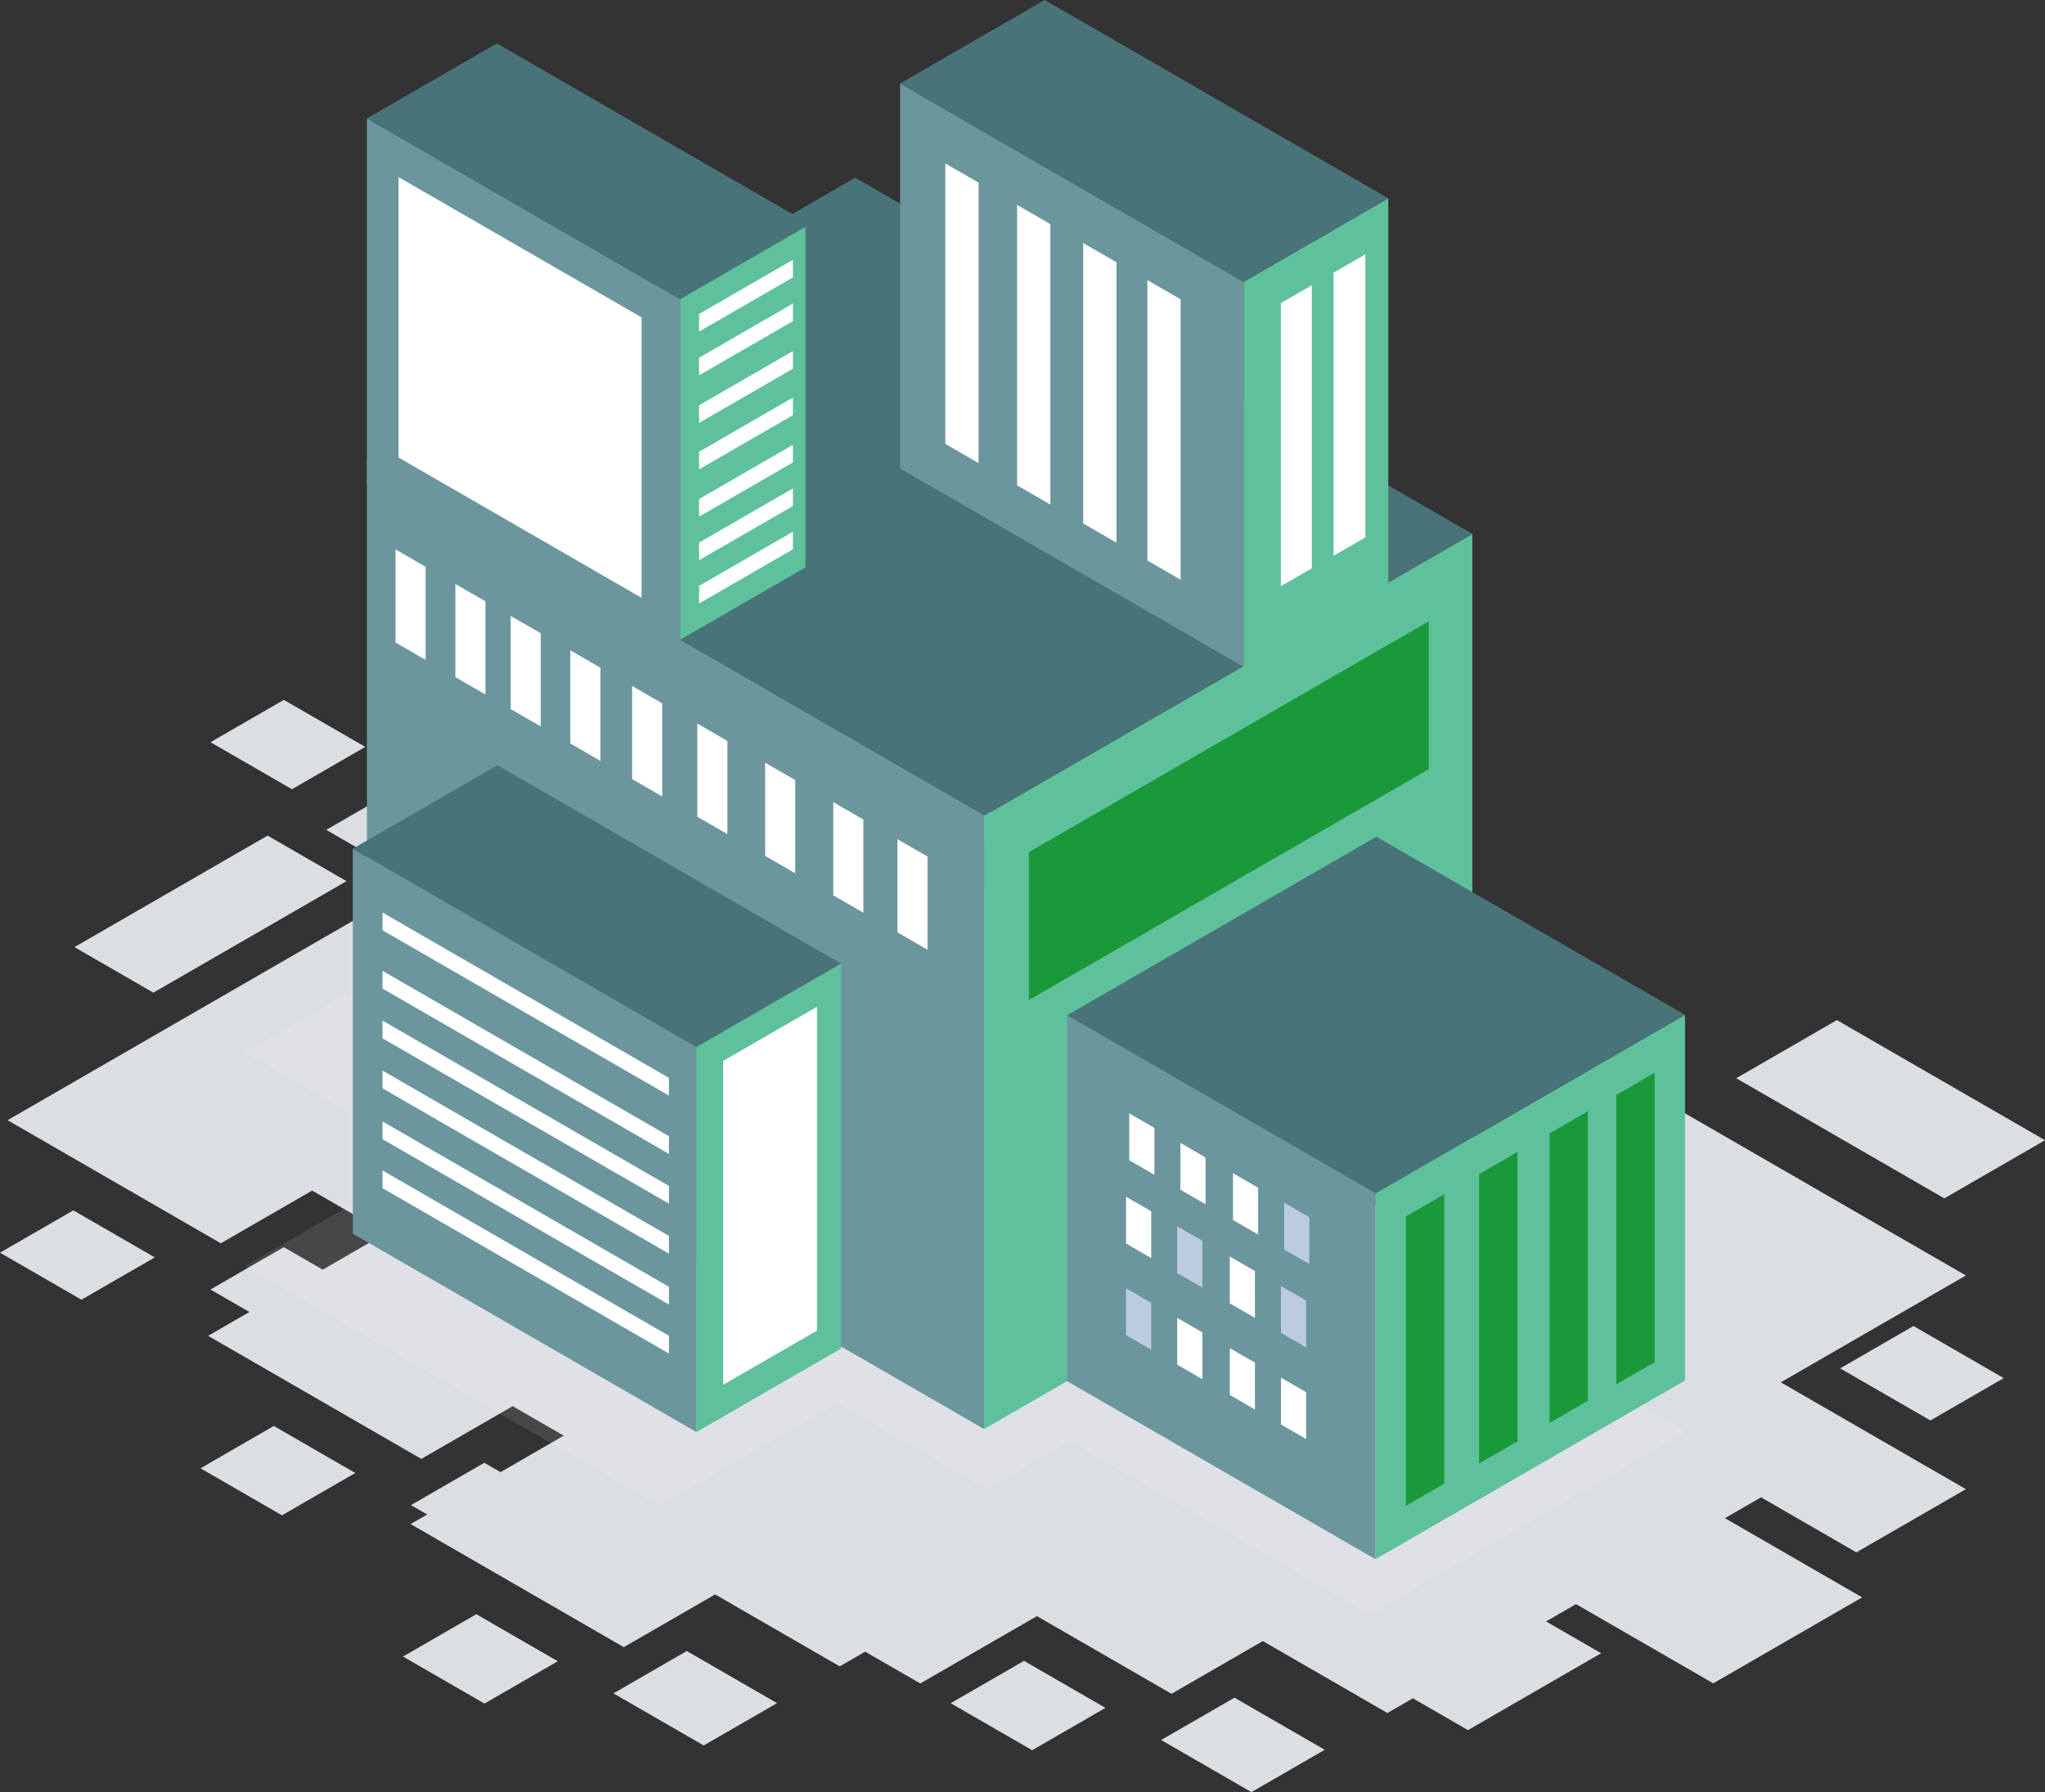 <svg xmlns="http://www.w3.org/2000/svg" id="Calque_2" data-name="Calque 2" viewBox="0 0 1202.22 1053.69"><rect x="0" y="0" width="1202.22" height="1053.69" fill="#333333" stroke="none"/><defs><style>      .cls-1 {        fill: #bccbdf;      }      .cls-1, .cls-2, .cls-3, .cls-4, .cls-5, .cls-6, .cls-7, .cls-8 {        fill-rule: evenodd;        stroke-width: 0px;      }      .cls-2 {        fill: #487479;      }      .cls-3 {        fill: #1a993b;      }      .cls-4 {        fill: #6c969d;      }      .cls-5 {        fill: #dbdee3;      }      .cls-6 {        fill: #5ec19b;      }      .cls-7 {        fill: #fff;      }      .cls-8 {        fill: rgba(255, 255, 255, .1);      }    </style></defs><g id="design"><g><path class="cls-5" d="m725.73,998.17l53.06,30.64-43.11,24.89-53.06-30.64,43.11-24.89Zm-123.73-21.65l47.89,27.65-43.11,24.89-47.89-27.65,43.11-24.89Zm444.91-163.77l108.81,62.82-64.38,37.16-56.06-32.36-21.22,12.25,80.67,46.57-87.55,50.54-80.66-46.57-17.63,10.17,32.4,18.7-78.3,45.21-32.39-18.7-14.97,8.64-73.24-42.29-53.69,31-125.34-72.37,241.49-139.43-54.17-31.27,205.01-118.37,200.02,115.48-108.81,62.82Zm-330.71-56.57l46.4,26.79-113.54,65.55-46.4-26.78,113.54-65.56Zm408.71,23.47l53.05,30.63-43.11,24.89-53.06-30.63,43.12-24.89Zm-399.17-103.27l47.89,27.65-43.11,24.89-47.89-27.65,43.11-24.89Zm354.15-76.6l122.34,70.63-59.2,34.18-122.34-70.63,59.2-34.18Zm-230.42,29.83l28.53,16.47-70.67,40.81-28.53-16.47,70.67-40.8Z"></path><path class="cls-5" d="m403.75,970.74l53.06,30.64-43.11,24.89-53.06-30.64,43.11-24.89Zm-123.73-21.65l47.89,27.65-43.11,24.89-47.89-27.65,43.11-24.89Zm444.91-163.77l108.81,62.82-64.38,37.16-56.06-32.36-21.22,12.25,80.67,46.57-87.55,50.54-80.66-46.57-17.63,10.17,32.4,18.7-78.3,45.21-32.39-18.7-14.97,8.64-73.24-42.29-53.69,31-125.34-72.37,241.49-139.43-54.17-31.27,205.01-118.37,200.02,115.48-108.81,62.82Zm-330.71-56.57l46.4,26.79-113.54,65.55-46.4-26.78,113.54-65.56Zm408.71,23.47l53.05,30.63-43.11,24.89-53.06-30.63,43.12-24.89Zm-399.17-103.27l47.89,27.65-43.11,24.89-47.89-27.65,43.11-24.89Zm354.15-76.6l122.34,70.63-59.2,34.18-122.34-70.63,59.2-34.18Zm-230.42,29.83l28.53,16.47-70.67,40.81-28.53-16.47,70.67-40.8Z"></path><path class="cls-5" d="m166.84,733.29l53.06,30.64-43.11,24.89-53.06-30.64,43.11-24.89Zm-123.73-21.65l47.89,27.65-43.11,24.89L0,736.53l43.11-24.89Zm444.91-163.77l108.81,62.82-64.38,37.16-56.06-32.36-21.22,12.25,80.67,46.57-87.55,50.54-80.66-46.57-17.63,10.17,32.4,18.7-78.3,45.21-32.39-18.7-14.97,8.64-73.24-42.29-53.69,31L4.46,658.63l241.49-139.43-54.17-31.27,205.01-118.37,200.02,115.48-108.81,62.82Zm-330.71-56.57l46.4,26.79-113.54,65.55-46.4-26.78,113.54-65.56Zm408.71,23.47l53.05,30.63-43.11,24.89-53.06-30.63,43.12-24.89Zm-399.17-103.27l47.89,27.65-43.11,24.89-47.89-27.65,43.11-24.89Zm354.15-76.6l122.34,70.63-59.2,34.18-122.34-70.63,59.2-34.18Zm-230.42,29.83l28.53,16.47-70.67,40.81-28.53-16.47,70.67-40.8Z"></path><path class="cls-5" d="m284.71,860.06l53.06,30.64-43.11,24.89-53.06-30.64,43.11-24.89Zm-123.73-21.65l47.89,27.65-43.11,24.89-47.89-27.65,43.11-24.89Zm444.91-163.77l108.81,62.82-64.38,37.16-56.06-32.36-21.22,12.25,80.67,46.57-87.55,50.54-80.66-46.57-17.63,10.17,32.4,18.7-78.3,45.21-32.39-18.7-14.97,8.64-73.24-42.29-53.69,31-125.34-72.37,241.49-139.43-54.17-31.27,205.01-118.37,200.02,115.48-108.81,62.82Zm-330.71-56.57l46.4,26.79-113.54,65.55-46.4-26.78,113.54-65.56Zm408.71,23.47l53.05,30.63-43.11,24.89-53.06-30.63,43.12-24.89Zm-399.17-103.27l47.89,27.65-43.11,24.89-47.89-27.65,43.11-24.89Zm354.15-76.6l122.34,70.63-59.2,34.18-122.34-70.63,59.2-34.18Zm-230.42,29.83l28.53,16.47-70.67,40.81-28.53-16.47,70.67-40.8Z"></path><path class="cls-8" d="m252.64,681.66l-108.83,62.85,244.02,140.89,104.49-60.33,87.75,50.62,48.83-28.14,176.32,101.78,186.55-107.71-234.9-135.59-52.89,30.48-138-79.66,4.33-2.52-244.02-140.8-182.49,105.29,108.83,62.85Z"></path><g><g><g><polygon class="cls-4" points="215.71 270.2 578.53 479.67 578.53 840.23 215.71 630.75 215.71 270.2"></polygon><polygon class="cls-6" points="578.53 479.66 865.56 313.95 865.56 674.5 578.53 840.21 578.53 479.66"></polygon><polygon class="cls-2" points="215.71 270.18 502.74 104.47 865.56 313.94 578.53 479.66 215.71 270.18"></polygon></g><g><polygon class="cls-4" points="215.72 69.64 399.84 175.94 399.84 390.91 215.72 284.61 215.72 69.64"></polygon><polygon class="cls-6" points="399.83 175.94 473.5 133.41 473.5 333.62 399.83 376.15 399.83 175.94"></polygon><polygon class="cls-2" points="215.71 69.63 292.09 25.54 473.5 130.28 397.12 174.37 215.71 69.63"></polygon></g><g><polygon class="cls-4" points="207.41 499.02 409.46 615.67 409.46 842.01 207.41 725.35 207.41 499.02"></polygon><polygon class="cls-6" points="409.38 615.62 494.41 566.53 494.41 792.92 409.38 842.01 409.38 615.62"></polygon><polygon class="cls-2" points="207.4 499.01 292.44 449.91 494.41 566.52 409.37 615.62 207.4 499.01"></polygon></g><g><polygon class="cls-4" points="529.15 49.1 731.19 165.75 731.19 392.09 529.15 275.44 529.15 49.1"></polygon><polygon class="cls-6" points="731.12 165.71 816.15 116.61 816.15 343 731.12 392.1 731.12 165.71"></polygon><polygon class="cls-2" points="529.14 49.09 614.17 0 816.15 116.61 731.11 165.7 529.14 49.09"></polygon></g><g><polygon class="cls-4" points="627.29 596.97 808.7 701.71 808.7 916.8 627.29 812.06 627.29 596.97"></polygon><polygon class="cls-6" points="808.7 701.7 990.58 596.7 990.58 811.68 808.7 916.69 808.7 701.7"></polygon><polygon class="cls-2" points="627.29 596.96 809.17 491.95 990.58 596.69 808.7 701.7 627.29 596.96"></polygon></g></g><polygon class="cls-3" points="604.86 501.03 839.97 365.28 839.97 452.24 604.86 587.99 604.86 501.03"></polygon><polygon class="cls-3" points="826.48 715.2 849.04 702.17 849.04 872.33 826.48 885.36 826.48 715.2"></polygon><polygon class="cls-3" points="869.53 690.34 892.09 677.32 892.09 847.48 869.53 860.51 869.53 690.34"></polygon><polygon class="cls-3" points="910.95 666.43 933.51 653.4 933.51 823.57 910.95 836.59 910.95 666.43"></polygon><polygon class="cls-7" points="425.12 623.79 480.3 591.93 480.3 782.36 425.12 814.21 425.12 623.79"></polygon><polygon class="cls-7" points="410.99 184.6 466.16 152.75 466.16 163.1 410.99 194.95 410.99 184.6"></polygon><polygon class="cls-7" points="410.99 210.32 466.16 178.46 466.16 188.81 410.99 220.67 410.99 210.32"></polygon><polygon class="cls-7" points="410.99 238.28 466.16 206.42 466.16 216.78 410.99 248.63 410.99 238.28"></polygon><polygon class="cls-7" points="410.99 265.61 466.16 233.76 466.16 244.11 410.99 275.96 410.99 265.61"></polygon><polygon class="cls-7" points="410.99 293.39 466.16 261.54 466.16 271.89 410.99 303.75 410.99 293.39"></polygon><polygon class="cls-7" points="410.99 319.02 466.16 287.16 466.16 297.52 410.99 329.37 410.99 319.02"></polygon><polygon class="cls-7" points="410.99 344.46 466.16 312.61 466.16 322.96 410.99 354.82 410.99 344.46"></polygon><polygon class="cls-7" points="753.01 178.22 771.22 167.7 771.22 334.13 753.01 344.64 753.01 178.22"></polygon><polygon class="cls-7" points="783.97 160.34 802.68 149.54 802.68 315.96 783.97 326.76 783.97 160.34"></polygon><polygon class="cls-3" points="950.18 643.78 972.74 630.75 972.74 800.92 950.18 813.94 950.18 643.78"></polygon><polygon class="cls-7" points="555.76 96.12 575.29 107.4 575.29 272.28 555.76 261 555.76 96.12"></polygon><polygon class="cls-7" points="597.94 120.48 617.48 131.76 617.48 296.64 597.94 285.36 597.94 120.48"></polygon><polygon class="cls-7" points="636.8 142.91 656.34 154.19 656.34 319.07 636.8 307.79 636.8 142.91"></polygon><polygon class="cls-7" points="674.54 164.7 694.07 175.98 694.07 340.86 674.54 329.58 674.54 164.7"></polygon><polygon class="cls-7" points="234.3 104.12 377.18 186.61 377.18 351.49 234.3 269 234.3 104.12"></polygon><polygon class="cls-7" points="224.86 546.95 393.26 644.17 393.26 633.75 224.86 536.53 224.86 546.95"></polygon><polygon class="cls-7" points="232.52 377.8 250.21 388.01 250.21 333.23 232.52 323.03 232.52 377.8"></polygon><polygon class="cls-7" points="267.69 398.12 285.37 408.33 285.37 353.55 267.69 343.35 267.69 398.12"></polygon><polygon class="cls-7" points="300.22 416.91 317.9 427.12 317.9 372.35 300.22 362.14 300.22 416.91"></polygon><polygon class="cls-7" points="335.29 437.14 352.98 447.35 352.98 392.58 335.29 382.37 335.29 437.14"></polygon><polygon class="cls-7" points="371.61 458.09 389.29 468.3 389.29 413.52 371.61 403.32 371.61 458.09"></polygon><polygon class="cls-7" points="409.94 480.21 427.62 490.42 427.62 435.64 409.94 425.43 409.94 480.21"></polygon><polygon class="cls-7" points="449.82 503.22 467.5 513.43 467.5 458.66 449.82 448.45 449.82 503.22"></polygon><polygon class="cls-7" points="489.87 526.42 507.55 536.63 507.55 481.86 489.87 471.65 489.87 526.42"></polygon><polygon class="cls-7" points="527.59 548.18 545.28 558.39 545.28 503.62 527.59 493.41 527.59 548.18"></polygon><polygon class="cls-7" points="663.86 682.17 678.65 690.71 678.65 663.17 663.86 654.64 663.86 682.17"></polygon><polygon class="cls-7" points="661.99 731.17 676.78 739.71 676.78 712.17 661.99 703.64 661.99 731.17"></polygon><polygon class="cls-1" points="661.99 785.03 676.78 793.56 676.78 766.03 661.99 757.5 661.99 785.03"></polygon><polygon class="cls-7" points="724.86 717.33 739.64 725.86 739.64 698.33 724.86 689.79 724.86 717.33"></polygon><polygon class="cls-7" points="722.99 766.33 737.77 774.86 737.77 747.33 722.99 738.79 722.99 766.33"></polygon><polygon class="cls-7" points="722.99 820.18 737.77 828.72 737.77 801.19 722.99 792.65 722.99 820.18"></polygon><polygon class="cls-7" points="693.93 699.52 708.71 708.06 708.71 680.53 693.93 671.99 693.93 699.52"></polygon><polygon class="cls-1" points="692.06 748.52 706.84 757.06 706.84 729.53 692.06 720.99 692.06 748.52"></polygon><polygon class="cls-7" points="692.06 802.38 706.84 810.92 706.84 783.38 692.06 774.85 692.06 802.38"></polygon><polygon class="cls-1" points="754.92 734.68 769.71 743.21 769.71 715.68 754.92 707.15 754.92 734.68"></polygon><polygon class="cls-1" points="753.06 783.68 767.85 792.22 767.85 764.68 753.06 756.15 753.06 783.68"></polygon><polygon class="cls-7" points="753.06 837.54 767.85 846.07 767.85 818.54 753.06 810 753.06 837.54"></polygon><polygon class="cls-7" points="224.86 581.22 393.26 678.45 393.26 668.03 224.86 570.8 224.86 581.22"></polygon><polygon class="cls-7" points="224.86 610.48 393.26 707.7 393.26 697.28 224.86 600.06 224.86 610.48"></polygon><polygon class="cls-7" points="224.86 639.87 393.26 737.1 393.26 726.67 224.86 629.45 224.86 639.87"></polygon><polygon class="cls-7" points="224.86 669.78 393.26 767.01 393.26 756.59 224.86 659.36 224.86 669.78"></polygon><polygon class="cls-7" points="224.86 698.59 393.26 795.82 393.26 785.4 224.86 688.17 224.86 698.59"></polygon></g></g></g></svg>